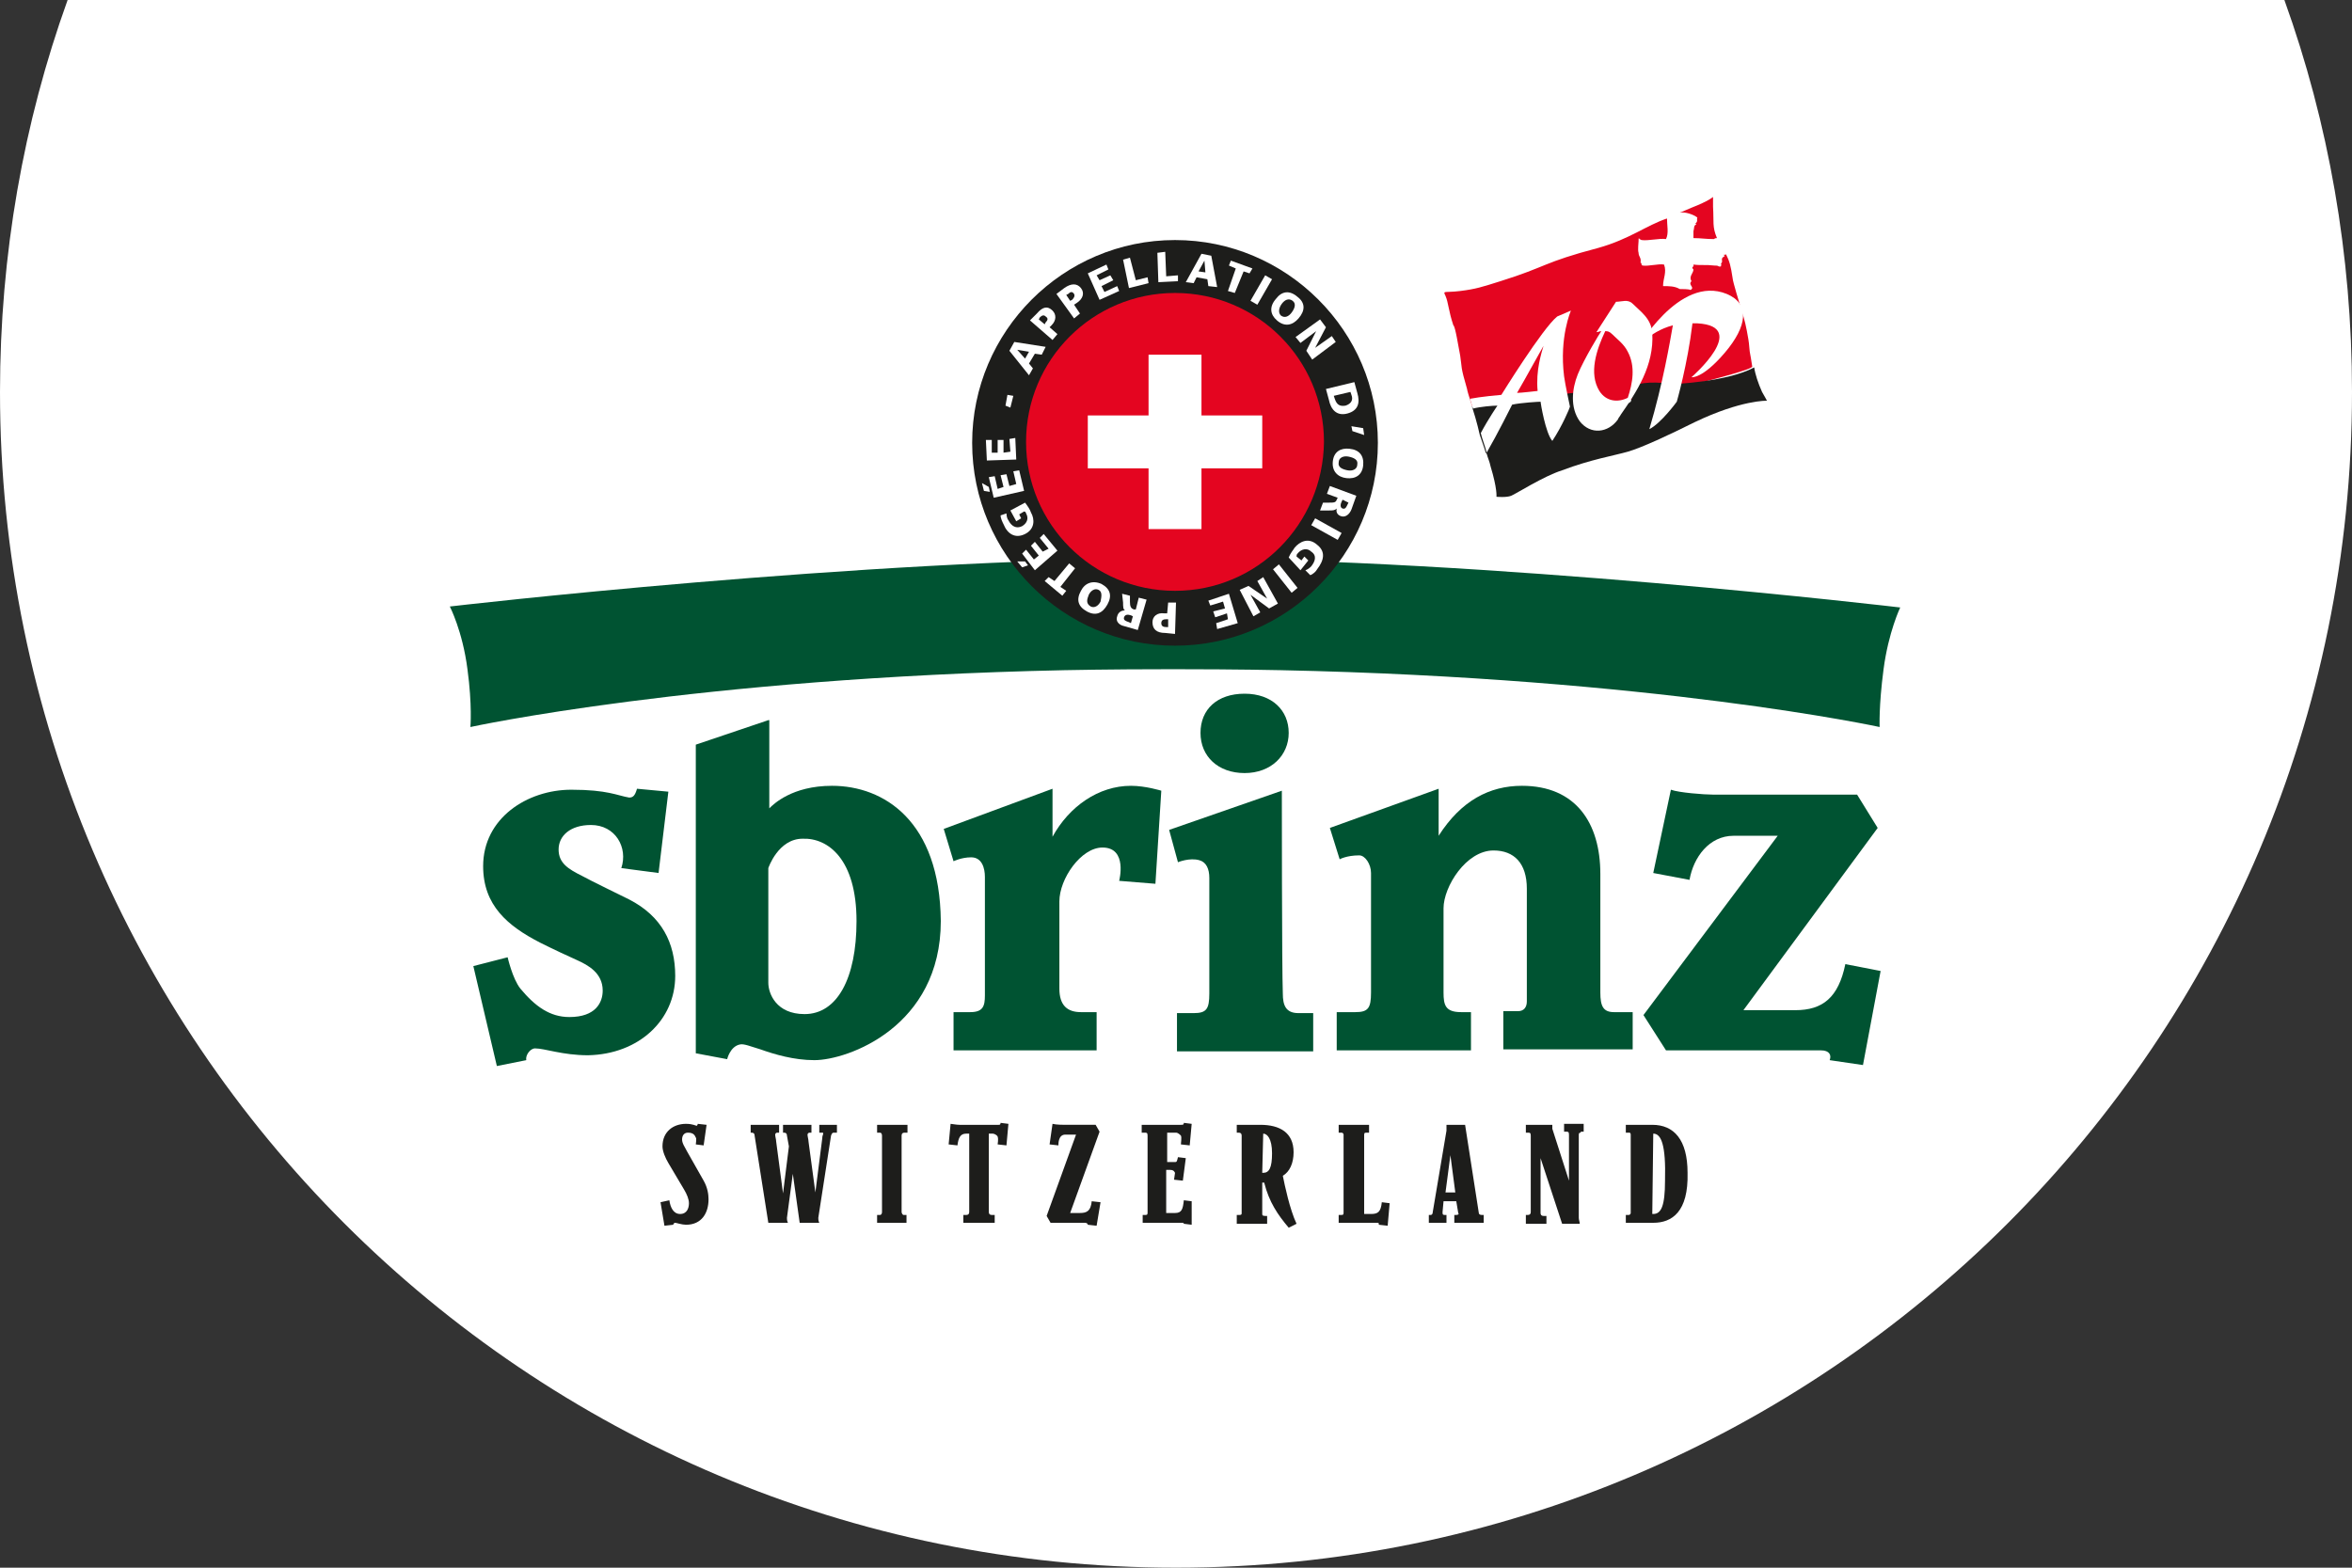 <?xml version="1.0" encoding="utf-8"?>
<!-- Generator: Adobe Illustrator 23.0.6, SVG Export Plug-In . SVG Version: 6.00 Build 0)  -->
<svg version="1.1" id="Ebene_1" xmlns="http://www.w3.org/2000/svg" xmlns:xlink="http://www.w3.org/1999/xlink" x="0px" y="0px"
	 width="240px" height="160px" viewBox="0 0 240 160" style="enable-background:new 0 0 240 160;" xml:space="preserve">
<rect x="0" y="0" width="240" height="160" fill="#333333" stroke="none"/>
<style type="text/css">
	.st0{clip-path:url(#SVGID_2_);fill:#FFFFFF;}
	.st1{clip-path:url(#SVGID_4_);fill:#005332;}
	.st2{clip-path:url(#SVGID_4_);fill-rule:evenodd;clip-rule:evenodd;fill:#005332;}
	.st3{clip-path:url(#SVGID_4_);fill:#1D1D1B;}
	.st4{clip-path:url(#SVGID_4_);fill:#FFFFFF;}
	.st5{clip-path:url(#SVGID_4_);fill:#E40520;}
</style>
<g>
	<defs>
		<rect id="SVGID_1_" width="240" height="160"/>
	</defs>
	<clipPath id="SVGID_2_">
		<use xlink:href="#SVGID_1_"  style="overflow:visible;"/>
	</clipPath>
	<path class="st0" d="M6.9,0C2.4,12.5,0,26,0,40c0,66.3,53.7,120,120,120c66.3,0,120-53.7,120-120c0-14-2.4-27.5-6.9-40H6.9z"/>
</g>
<g>
	<defs>
		<rect id="SVGID_3_" x="45.9" y="20" width="148.2" height="105.4"/>
	</defs>
	<clipPath id="SVGID_4_">
		<use xlink:href="#SVGID_3_"  style="overflow:visible;"/>
	</clipPath>
	<path class="st1" d="M193.9,62c0,0-42.2-5-74.1-5c-31.9,0-73.9,4.9-73.9,4.9s1.3,2.5,1.8,6.4c0.5,3.7,0.3,5.9,0.3,5.9
		s22.9-5,60.6-5.8c0.2,0,4.3-0.1,11.1-0.1s10.9,0.1,11,0.1c38.1,0.8,61.1,5.8,61.1,5.8s-0.1-2.1,0.4-5.9
		C192.7,64.5,193.9,62,193.9,62"/>
	<path class="st1" d="M118.5,80.7c0,0-1.6-0.5-3.1-0.5c-3.3,0-6.3,2.1-8,5.2v-4.9l-11.1,4.1l1,3.3c0,0,0.8-0.4,1.8-0.4
		c1.1,0,1.4,1.1,1.4,2v12.1c0,1.1-0.2,1.7-1.5,1.7h-1.7v3.9h14.6v-3.9h-1.6c-1.4,0-2.2-0.7-2.2-2.4v-8.9c0-2.3,2.2-5.5,4.4-5.5
		c2.6,0,1.7,3.4,1.7,3.4l3.7,0.3L118.5,80.7z"/>
	<path class="st1" d="M166.6,107.2v-3.9h-1.9c-1.1,0-1.4-0.6-1.4-2V89.2c0-5.2-2.5-9-8-9c-3.3,0-6.2,1.5-8.5,5.1v-4.8l-11.1,4l1,3.2
		c0,0,0.7-0.4,2-0.4c0.6,0,1.2,0.9,1.2,1.8v12.2c0,1.6-0.3,2-1.6,2h-1.9v3.9h13.7v-3.9h-1c-1.6,0-1.8-0.7-1.8-2v-8.6
		c0-2.2,2.3-5.9,5.1-5.9c2.1,0,3.4,1.3,3.4,3.9v11.5c0,0.6-0.3,1-0.9,1h-1.5v3.9H166.6z"/>
	<path class="st1" d="M191.9,99.1l-3.6-0.7c-0.7,3.4-2.3,4.7-5.1,4.7h-5.3l13.7-18.6l-2.1-3.4h-14.7c-0.9,0-3.5-0.2-4.3-0.5
		l-1.8,8.5l3.7,0.7c0.4-2.3,2-4.5,4.5-4.5h4.5l-13.7,18.3l2.3,3.6h15.8c0.9,0,1.1,0.5,0.9,1l3.4,0.5L191.9,99.1z"/>
	<path class="st2" d="M84.9,80.2c-4.1,0-6,1.9-6.4,2.3c0-2.8,0-9,0-9l-0.1,0L71,76v31.5l3.2,0.6l0,0c0,0,0.3-1.3,1.3-1.5
		c0.4-0.1,1.1,0.2,2.1,0.5c1.4,0.5,3.4,1.1,5.5,1.1c3.4,0,12.9-3.4,12.9-14.2C95.9,83.8,90.2,80.2,84.9,80.2 M87.4,94
		c0,5.9-2,9.5-5.3,9.5c-2.9,0-3.7-2.1-3.7-3.2V88.6h0c0,0,1-3,3.5-3C84.5,85.5,87.4,87.7,87.4,94"/>
	<path class="st1" d="M130.8,80.7l-11.5,4l0.9,3.3c0,0,1.2-0.5,2.2-0.2c0.7,0.2,1,0.9,1,1.8v11.8c0,1.6-0.3,2-1.6,2h-1.7v3.9H134
		v-3.9h-1.5c-1.3,0-1.6-0.8-1.6-2C130.8,98.9,130.8,80.7,130.8,80.7"/>
	<path class="st1" d="M68.9,99.6c0-3.4-1.4-6.1-4.7-7.8c-0.8-0.4-3.9-1.9-4.8-2.4c-1.4-0.7-2.4-1.3-2.4-2.7c0-1.4,1.2-2.5,3.3-2.5
		c2.5,0,3.8,2.3,3.1,4.4l3.8,0.5l1-8.3L65,80.5c-0.2,0.7-0.4,0.9-0.8,0.9c-1.2-0.2-2.2-0.8-5.9-0.8c-4.5,0-9,2.9-9,7.8
		c0,4,2.5,6.1,5.8,7.8c1.6,0.8,2.7,1.3,3.8,1.8c1.1,0.5,2.6,1.3,2.6,3.1c0,1.2-0.7,2.7-3.4,2.7c-2,0-3.5-1.1-5-2.9
		c-0.8-1-1.3-3.2-1.3-3.2l-3.5,0.9l2.4,10.2l3-0.6c-0.1-0.5,0.4-1.2,0.9-1.2c1,0,2.8,0.7,5.4,0.7C65.2,107.6,68.9,104.1,68.9,99.6"
		/>
	<path class="st3" d="M70,125c-0.4,0-1-0.2-1.1-0.2c-0.1,0-0.2,0.1-0.2,0.2l-0.9,0.1l-0.4-2.4l0.9-0.2c0.1,0.7,0.4,1.4,1.1,1.4
		c0.7,0,0.9-0.6,0.9-1.1c0-0.4-0.2-0.9-0.5-1.4l-1.6-2.7c-0.3-0.5-0.6-1.2-0.6-1.7c0-1.5,1.1-2.3,2.4-2.3c0.7,0,1,0.2,1.1,0.2
		c0,0,0.1-0.1,0.1-0.2l0.9,0.1l-0.3,2.1l-0.8-0.1c0-0.1,0.1-0.6,0-0.7c-0.1-0.2-0.2-0.5-0.8-0.5c-0.4,0-0.6,0.3-0.6,0.7
		c0,0.4,0.3,0.8,0.5,1.2l1.7,3c0.4,0.7,0.5,1.4,0.5,1.9C72.3,123.8,71.6,125,70,125"/>
	<path class="st3" d="M85.1,115.6c-0.1,0-0.2,0-0.3,0.3l-1.3,8.4c0,0.1,0,0.3,0.1,0.5h-2l-0.7-5l-0.6,4.5c0,0.1,0,0.3,0.1,0.5h-2
		l-1.4-8.9c0-0.2-0.1-0.3-0.3-0.3h-0.1v-0.8h2.9v0.8h-0.2c-0.1,0-0.2,0.1-0.2,0.2c0,0.2,0.1,0.5,0.1,0.7l0.7,5.3l0.6-4.8l-0.2-1.1
		c0-0.2-0.1-0.3-0.3-0.3h-0.1v-0.8h2.9v0.8h-0.2c-0.1,0-0.2,0.1-0.2,0.2c0,0.2,0.1,0.5,0.1,0.7l0.7,5.2l0.7-5.5
		c0-0.3,0.1-0.4,0.1-0.5c0-0.1,0-0.1-0.2-0.1h-0.2v-0.8h1.8v0.8H85.1z"/>
	<path class="st3" d="M89.5,124.8V124h0.3c0.1,0,0.2-0.1,0.2-0.3v-7.8c0-0.2-0.1-0.3-0.2-0.3h-0.3v-0.8h3.1v0.8h-0.3
		c-0.2,0-0.3,0.1-0.3,0.3v7.8c0,0.1,0.1,0.3,0.2,0.3h0.3v0.8H89.5z"/>
	<path class="st3" d="M102.7,116.9l-0.9-0.1c0-0.1,0.1-0.5,0-0.8c-0.1-0.2-0.4-0.3-0.5-0.3h-0.4v8c0,0.2,0.1,0.3,0.3,0.3h0.3v0.8
		h-3.2V124h0.3c0.2,0,0.3-0.1,0.3-0.3v-8h-0.3c-0.6,0-0.8,0.4-0.9,1.2l-0.9-0.1l0.2-2.1c0.1,0,0.6,0.1,0.9,0.1h4
		c0.1,0,0.2,0,0.2-0.2l0.8,0.1L102.7,116.9z"/>
	<path class="st3" d="M111.9,125.1L111,125c0-0.1-0.1-0.2-0.3-0.2h-3.5l-0.4-0.7l3-8.3h-1.1c-0.7,0-0.7,0.9-0.7,1.1l-0.9-0.1
		l0.3-2.1c0.4,0.1,1.1,0.1,1.3,0.1h3.1l0.4,0.7l-3,8.3h1c0.7,0,1.1-0.2,1.2-1.2l0.9,0.1L111.9,125.1z"/>
	<path class="st3" d="M121.6,125l-0.8-0.1c0-0.1-0.1-0.1-0.2-0.1h-4V124h0.3c0.2,0,0.2-0.1,0.2-0.3v-7.8c0-0.3-0.1-0.3-0.3-0.3h-0.3
		v-0.8h4c0.2,0,0.3,0,0.3-0.2l0.8,0.1l-0.2,2.2l-0.9-0.1c0-0.2,0.1-0.7,0-0.9c-0.1-0.1-0.3-0.3-0.5-0.3h-0.9v3h0.8
		c0.2,0,0.2-0.1,0.3-0.5l0.8,0.1l-0.3,2.3l-0.9-0.1c0-0.1,0.1-0.6,0.1-0.7c-0.1-0.2-0.2-0.3-0.5-0.3h-0.4v4.4h0.9
		c0.7,0,0.8-0.4,0.9-1.3l0.8,0.1L121.6,125z"/>
	<path class="st3" d="M131.5,125.3c-1.1-1.3-2-2.6-2.5-4.6h-0.2v3.2c0,0.1,0,0.2,0.3,0.2h0.2v0.8h-3.1V124h0.3
		c0.2,0,0.2-0.1,0.2-0.2v-7.9c0-0.2-0.1-0.3-0.3-0.3h-0.2v-0.8h2.4c2,0,3.4,0.8,3.4,2.8c0,1.1-0.4,2-1.1,2.4c0.2,1,0.7,3.4,1.4,4.9
		L131.5,125.3z M128.9,115.7L128.9,115.7l-0.1,4l0.1,0c0.6,0,0.9-0.5,0.9-2C129.8,116.2,129.3,115.7,128.9,115.7"/>
	<path class="st3" d="M141.6,125.1l-0.9-0.1c0-0.1,0-0.2-0.1-0.2h-4V124h0.3c0.2,0,0.2-0.1,0.2-0.3v-7.9c0-0.1-0.1-0.2-0.2-0.2h-0.3
		v-0.8h3.1v0.8h-0.3c-0.2,0-0.2,0.1-0.2,0.3v8h0.7c0.7,0,1-0.2,1.1-1.2l0.8,0.1L141.6,125.1z"/>
	<path class="st3" d="M148.4,124.8v-0.8l0.2,0c0.2,0,0.3-0.1,0.2-0.2l-0.2-1.2h-1.3l-0.1,1.1c0,0.2,0,0.3,0.2,0.3h0.2v0.8h-1.8V124
		h0.2c0.1,0,0.2-0.1,0.2-0.3l1.4-8.3c0-0.2,0-0.4,0-0.6h1.9l1.4,9c0,0.1,0.1,0.2,0.3,0.2l0.2,0v0.8H148.4z M148,117.9l-0.5,3.8h1
		L148,117.9z"/>
	<path class="st3" d="M161.3,115.6c-0.2,0-0.2,0.1-0.2,0.3v8.4c0,0.2,0.1,0.4,0.1,0.6h-1.8l-2.2-6.7v5.6c0,0.2,0.1,0.3,0.3,0.3h0.3
		v0.8h-2.1V124h0.2c0.2,0,0.3-0.1,0.3-0.3v-7.8c0-0.3-0.1-0.3-0.3-0.3h-0.2v-0.8h2.7c0,0.2,0,0.4,0,0.4l1.7,5.3v-4.7
		c0-0.3-0.1-0.3-0.3-0.3h-0.2v-0.8h2v0.8H161.3z"/>
	<path class="st3" d="M168.7,124.8h-2.8V124h0.3c0.1,0,0.2-0.1,0.2-0.2v-8c0-0.2-0.1-0.2-0.2-0.2h-0.3v-0.8h2.7
		c2.2,0,3.6,1.5,3.6,4.9C172.3,123.7,170.6,124.8,168.7,124.8 M168.7,115.7L168.7,115.7l-0.1,8.2l0.1,0c0.8,0,1.2-0.8,1.2-3.4
		C170,116.8,169.5,115.7,168.7,115.7"/>
	<path class="st4" d="M175.3,24.2L175.3,24.2c-0.1,0-0.3-0.1-0.3,0.1c-0.9,0-1.3-0.1-2.1-0.1l0-0.7c0.1-0.3-0.1-0.6,0.3-0.7
		l-0.1-0.1c0.2-0.1,0-0.4,0.2-0.6c-0.4-0.3-1.2-0.6-1.8-0.6c-0.4,0.1-0.8,0.3-1.2,0.5c0,0,0,0,0,0c0,0,0,0,0,0
		c0,0.7,0.2,1.5-0.1,2.1c-0.7-0.1-1.8,0.3-2.5,0.1l-0.2-0.1c-0.2-0.1-0.1,0-0.1,0.2c0,0.2-0.2,0.9,0,1.2c0.1,0.4,0.4,0.5,0.2,1
		c0.2,0.1,0,0.2,0.2,0.3c0.6,0.1,1.6-0.2,2.2-0.1c0.2,0.8-0.2,1.3-0.1,2.2c0.6,0,1.3,0,1.7,0.3c0.1,0,1,0,1.1,0.1
		c0.5-0.4-0.3-0.5,0.1-0.9c-0.3-0.5,0.2-0.8,0.2-1.2c-0.3-0.3,0.1-0.2,0-0.5c0.7,0.1,1.4,0,2.1,0.1c0.2,0,0.4,0,0.5,0.1h0.2
		c0-0.1,0-0.2,0-0.3c0.3-0.2,0-0.5,0.3-0.7c0.2-0.1,0-0.1,0-0.2c0-0.1,0.1,0,0.2,0c0,0,0,0,0,0C176,25.4,175.5,24.3,175.3,24.2"/>
	<path class="st5" d="M173.2,22.2c-0.1,0.2,0.1,0.4-0.2,0.6l0.1,0.1c-0.3,0.1-0.2,0.4-0.3,0.7l0,0.7c0.8,0,1.2,0.1,2.1,0.1
		c0.1-0.1,0.2-0.1,0.3-0.1c-0.5-1.2-0.3-1.6-0.4-3.2c0-0.4,0-0.7,0-1c0,0-0.4,0.4-2.2,1.1c-0.5,0.2-0.9,0.4-1.2,0.5
		C172,21.6,172.8,21.9,173.2,22.2"/>
	<path class="st5" d="M149,36.3c0.2,1.3,0,1,0.7,3.4c0,0.1,0.2,0.8,0.5,1.7c0.2,0.5,8.4,0.6,8.4,0.6l3.8,2l2.3-2.8
		c0,0,14.3-3.3,14.1-3.8c-0.1-0.7-0.2-1.2-0.2-1.2c-0.1-0.4-0.1-1.1-0.2-1.6c-0.2-1.2-0.4-2.1-0.7-2.9c0,0,0,0,0,0s0,0,0-0.1
		c0-0.1-0.1-0.2-0.1-0.3c0,0-0.8-2.6-0.8-2.9c-0.2-1.3-0.3-1.7-0.7-2.5c0,0,0,0,0,0.1c0,0-0.1,0-0.2,0c0,0.1,0.2,0.1,0,0.2
		c-0.4,0.2,0,0.5-0.3,0.7c0.1,0.1,0,0.2,0,0.3h-0.2c-0.1-0.1-0.3-0.1-0.5-0.1c-0.8-0.1-1.4,0-2.1-0.1c0.1,0.3-0.3,0.2,0,0.5
		c0,0.4-0.5,0.7-0.2,1.2c-0.4,0.4,0.4,0.6-0.1,0.9c-0.1-0.1-0.9-0.1-1.1-0.1c-0.5-0.3-1.1-0.3-1.7-0.3c0-0.8,0.4-1.4,0.1-2.2
		c-0.6-0.1-1.6,0.2-2.2,0.1c-0.2-0.1,0-0.2-0.2-0.3c0.1-0.5-0.2-0.6-0.2-1c-0.1-0.3,0-1,0-1.2c0-0.2,0-0.4,0.1-0.2l0.2,0.1
		c0.7,0.1,1.8-0.2,2.5-0.1c0.3-0.6,0.1-1.4,0.1-2.1c-2.1,0.7-3.8,2.1-7,3c-5.7,1.5-5.2,1.9-10,3.4c-1.9,0.6-2.5,0.8-4.1,1
		c-1.6,0.2-1.8-0.1-1.5,0.5c0.3,0.7,0.3,1.5,0.8,3C148.5,33.3,148.8,35.3,149,36.3"/>
	<path class="st3" d="M151.7,46.3c0.1,0.4,0.3,0.8,0.4,1.3c0.7,2.3,0.6,3.1,0.6,3.1s1,0.1,1.5-0.1c0.5-0.2,3.3-2,5.2-2.6
		c2.9-1.1,5.3-1.5,6.7-1.9c1.4-0.4,4.2-1.7,6.8-3c4.8-2.3,7.4-2.2,7.4-2.2s-0.2-0.4-0.5-0.9c-0.4-0.9-0.7-1.8-0.8-2.5
		c-2.8,1.5-8.3,1.7-8.3,1.7c-2.7-0.4-3.8,0.1-3.8,0.1l-0.5,1.7l-3.6,2.3l-1.5-3.3l-3.2,0.4c-2.5-0.2-6.5,0.7-7.9,1.1
		c0.5,1.5,0.8,2.9,0.8,2.9c0.1,0.3,0.5,1.4,0.6,1.8L151.7,46.3z"/>
	<path class="st4" d="M176,36c2.3-2.7,2.6-5,0.2-6c-4.9-2-9.2,5.7-9.2,5.7s1.1-1.8,3.7-2.5c-0.3,1.7-1,5.9-2.4,10.6
		c1.2-0.6,2.8-2.8,2.8-2.8s1.1-3.8,1.6-8c0.2,0,0.3,0,0.5,0c5.4,0.3-0.6,5.5-0.6,5.5S173.7,38.7,176,36"/>
	<path class="st4" d="M158.9,32.3c-1.5,1.2-5.7,8-5.7,8c-0.1,0-2.2,0.2-3.2,0.4c0,0,0.2,0.7,0.3,1c0.8-0.2,2-0.3,2.5-0.3
		c0,0-0.9,1.3-1.7,2.8c0.1,0.5,0.5,1.5,0.6,2c1.1-1.9,2.5-4.7,2.6-4.9c0.9-0.2,2.7-0.3,2.9-0.3c0,0.1,0.5,3.2,1.2,4
		c1-1.5,1.8-3.4,1.8-3.5c0,0-0.5-2.3-0.6-3.1c-0.5-4,0.7-6.7,0.7-6.7L158.9,32.3z M156.9,39.9c0,0-1.7,0.2-2.1,0.2
		c0,0,1.1-1.9,2.7-4.8C157.3,36,156.7,37.8,156.9,39.9"/>
	<path class="st4" d="M165.4,42.3c1.6-2.3,3.4-5,3.2-8.3c-0.1-1.5-1.2-2.2-2-3c-0.5-0.5-1.1-0.2-1.7-0.2l-2,3.1
		c0.2,0,0.3-0.1,0.5-0.1c-0.1,0.1-1.8,2.9-2.4,4.4c-0.6,1.5-0.8,3.4,0.2,4.8c1.1,1.4,2.9,1.2,3.9-0.2
		C165.1,42.7,165.3,42.5,165.4,42.3 M163.2,39.9c-1.1-1.8-0.3-4.2,0.6-6.1c0.2,0,0.4,0,0.7,0.3c0.6,0.6,1.2,1,1.6,1.8
		c0.8,1.5,0.5,3.2,0,4.7C165.1,41.1,163.9,41,163.2,39.9"/>
	<path class="st1" d="M140.1,45c0.1,0-2,20.2-20.4,20.3C107.8,65.4,99.3,55.1,99.3,45c11.4,0,18.1,3.5,20.6,6.8
		C122.6,48.5,129,45,140.1,45"/>
	<path class="st5" d="M135.2,45.1c0,8.4-6.9,15.3-15.3,15.3s-15.3-6.8-15.3-15.3c0-8.5,6.9-15.3,15.3-15.3S135.2,36.7,135.2,45.1"/>
	<polygon class="st4" points="128.8,42.4 122.6,42.4 122.6,36.2 117.2,36.2 117.2,42.4 111,42.4 111,47.8 117.2,47.8 117.2,54 
		122.6,54 122.6,47.8 128.8,47.8 	"/>
	<path class="st3" d="M119.9,24.5c-11.4,0-20.7,9.3-20.7,20.7s9.3,20.7,20.7,20.7c11.4,0,20.7-9.3,20.7-20.7S131.3,24.5,119.9,24.5
		 M119.9,60.3c-8.4,0-15.2-6.8-15.2-15.2c0-8.4,6.8-15.2,15.2-15.2c8.4,0,15.2,6.8,15.2,15.2C135,53.5,128.3,60.3,119.9,60.3"/>
	<path class="st4" d="M103,35.8l0.5-0.9l3.2,0.5l-0.4,0.8l-0.7-0.1l-0.6,1l0.4,0.5l-0.4,0.7L103,35.8z M103.8,35.7L103.8,35.7
		l0.8,0.9l0.4-0.7L103.8,35.7z"/>
	<path class="st4" d="M105.1,32.7l0.7-0.7c0.6-0.7,1.1-0.8,1.6-0.3c0.4,0.4,0.4,1-0.1,1.5l-0.2,0.2l0.8,0.7l-0.5,0.6L105.1,32.7z
		 M106.6,33.1l0.1-0.2c0.2-0.2,0.3-0.4,0-0.6c-0.2-0.2-0.4-0.1-0.6,0.1l-0.1,0.2L106.6,33.1z"/>
	<path class="st4" d="M107.8,30l0.8-0.6c0.7-0.5,1.3-0.5,1.7,0c0.4,0.5,0.2,1.1-0.4,1.5l-0.3,0.2l0.6,0.9l-0.6,0.5L107.8,30z
		 M109.2,30.7l0.2-0.1c0.2-0.2,0.3-0.4,0.2-0.6c-0.2-0.3-0.4-0.2-0.6,0l-0.2,0.1L109.2,30.7z"/>
	<polygon class="st4" points="111,27.9 112.9,27 113.1,27.5 111.9,28.1 112.2,28.6 113.3,28.1 113.6,28.6 112.4,29.2 112.7,29.8 
		114,29.2 114.2,29.7 112.2,30.6 	"/>
	<polygon class="st4" points="114.6,26.5 115.3,26.3 115.9,28.6 117.1,28.3 117.2,28.9 115.2,29.4 	"/>
	<polygon class="st4" points="118.1,25.8 118.9,25.7 119,28.2 120.2,28.1 120.2,28.7 118.2,28.8 	"/>
	<path class="st4" d="M122.6,25.9l1,0.2l0.6,3.2l-0.9-0.1l-0.1-0.7l-1.1-0.2l-0.3,0.6l-0.8-0.1L122.6,25.9z M122.9,26.6L122.9,26.6
		l-0.6,1.1l0.7,0.1L122.9,26.6z"/>
	<polygon class="st4" points="126.1,27.4 125.4,27.1 125.6,26.6 127.8,27.4 127.5,27.9 126.9,27.7 126,29.9 125.3,29.7 	"/>
	<polygon class="st4" points="129.1,28.1 129.8,28.5 128.3,31.1 127.6,30.7 	"/>
	<path class="st4" d="M132.4,30.3c0.8,0.6,0.8,1.4,0.1,2.2c-0.6,0.7-1.4,0.9-2.2,0.2c-0.7-0.6-0.8-1.4-0.1-2.2
		C130.8,29.7,131.6,29.6,132.4,30.3 M130.7,32.2c0.4,0.3,0.8,0.1,1.1-0.3c0.3-0.4,0.5-0.9,0.1-1.2c-0.4-0.3-0.8-0.1-1.1,0.3
		C130.5,31.4,130.4,31.9,130.7,32.2"/>
	<polygon class="st4" points="134.7,32.6 135.3,33.4 134.2,35.5 134.2,35.5 135.9,34.3 136.3,34.9 133.9,36.7 133.3,35.8 
		134.3,33.8 134.3,33.8 132.7,35 132.2,34.4 	"/>
	<path class="st4" d="M138.2,39l0.3,1.1c0.3,1,0.1,1.8-1,2.1c-1.1,0.3-1.7-0.4-1.9-1.4l-0.3-1.1L138.2,39z M136.1,40.4l0.1,0.3
		c0.2,0.6,0.5,0.8,1.1,0.7c0.6-0.2,0.8-0.6,0.6-1.1l-0.1-0.3L136.1,40.4z"/>
	<polygon class="st4" points="139.1,43.7 139.2,44.4 138,44 137.9,43.5 	"/>
	<path class="st4" d="M139.1,47.5c-0.1,1-0.8,1.4-1.7,1.3c-0.9-0.1-1.5-0.7-1.4-1.7s0.8-1.4,1.7-1.3
		C138.7,45.9,139.2,46.5,139.1,47.5 M136.6,47.2c-0.1,0.5,0.4,0.7,0.9,0.8c0.5,0.1,1-0.1,1-0.6c0.1-0.5-0.4-0.7-0.9-0.8
		C137.1,46.5,136.6,46.7,136.6,47.2"/>
	<path class="st4" d="M138.4,50.6l-0.5,1.4c-0.2,0.5-0.6,0.8-1,0.7c-0.4-0.1-0.6-0.4-0.5-0.8l0,0c-0.2,0.2-0.4,0.2-0.8,0.2l-0.9,0
		l0.3-0.8l0.6,0c0.5,0,0.7,0,0.8-0.3l0.1-0.2l-1.1-0.4l0.3-0.8L138.4,50.6z M137,51l-0.1,0.2c-0.1,0.2-0.2,0.6,0.1,0.7
		c0.3,0.1,0.4-0.2,0.5-0.4l0.1-0.2L137,51z"/>
	<polygon class="st4" points="136.9,54.4 136.5,55.1 133.8,53.6 134.2,52.9 	"/>
	<path class="st4" d="M131.5,56.9c0.2-0.5,0.5-0.8,0.6-1c0.5-0.6,1.4-1.1,2.3-0.3c0.9,0.7,0.7,1.6,0,2.5c-0.1,0.2-0.4,0.5-0.7,0.6
		l-0.5-0.5c0.3-0.1,0.5-0.3,0.6-0.4c0.4-0.5,0.6-1.1,0-1.5c-0.4-0.4-1-0.3-1.4,0.2c-0.1,0.1-0.1,0.2-0.1,0.3l0.5,0.4l0.3-0.4
		l0.4,0.4l-0.8,1L131.5,56.9z"/>
	<polygon class="st4" points="132.4,60 131.8,60.5 129.9,58.1 130.5,57.6 	"/>
	<polygon class="st4" points="130.4,61.6 129.5,62.1 127.6,60.7 127.6,60.7 128.6,62.5 127.9,62.9 126.5,60.2 127.4,59.8 
		129.3,61.1 129.3,61.1 128.3,59.3 128.9,58.9 	"/>
	<polygon class="st4" points="126.3,63.6 124.2,64.2 124.1,63.6 125.3,63.2 125.2,62.6 124,63 123.8,62.4 125,62.1 124.8,61.4 
		123.5,61.8 123.3,61.3 125.4,60.6 	"/>
	<path class="st4" d="M119.9,64.7l-1-0.1c-0.9,0-1.3-0.4-1.3-1.1c0-0.6,0.5-1,1.2-0.9l0.3,0l0.1-1.1l0.8,0L119.9,64.7z M119.2,63.2
		l-0.2,0c-0.3,0-0.5,0.1-0.5,0.4c0,0.3,0.2,0.4,0.5,0.4l0.2,0L119.2,63.2z"/>
	<path class="st4" d="M116.1,64.3l-1.4-0.4c-0.5-0.1-0.9-0.5-0.7-1c0.1-0.4,0.4-0.6,0.8-0.6l0,0c-0.2-0.1-0.2-0.4-0.2-0.8l-0.1-0.9
		l0.8,0.2l0,0.6c0,0.5,0.1,0.7,0.4,0.8l0.2,0l0.3-1.2l0.8,0.2L116.1,64.3z M115.6,62.9l-0.2-0.1c-0.3-0.1-0.6-0.1-0.7,0.2
		c-0.1,0.3,0.2,0.4,0.5,0.5l0.2,0.1L115.6,62.9z"/>
	<path class="st4" d="M110.9,62.4c-0.9-0.5-1.1-1.2-0.6-2.1c0.4-0.8,1.2-1.1,2.1-0.7c0.9,0.5,1.1,1.2,0.6,2.1
		C112.5,62.6,111.8,62.9,110.9,62.4 M112.1,60.2c-0.4-0.2-0.8,0.1-1,0.5c-0.2,0.5-0.3,0.9,0.2,1.2c0.4,0.2,0.8-0.1,1-0.5
		C112.4,60.9,112.5,60.4,112.1,60.2"/>
	<polygon class="st4" points="108.2,59.9 108.8,60.3 108.4,60.8 106.6,59.3 107,58.9 107.6,59.3 109.1,57.5 109.7,58 	"/>
	<path class="st4" d="M104.3,57.9l-0.5-0.6l0.8,0l0.3,0.4L104.3,57.9z M105.6,58.2l-1.3-1.7l0.4-0.4l0.8,1l0.5-0.4l-0.8-1l0.4-0.4
		l0.8,1L107,56l-0.9-1.1l0.4-0.4l1.4,1.7L105.6,58.2z"/>
	<path class="st4" d="M104.6,51.3c0.3,0.4,0.5,0.7,0.6,1c0.4,0.7,0.4,1.7-0.6,2.2c-1,0.5-1.8,0-2.2-1c-0.1-0.2-0.3-0.6-0.3-0.9
		l0.6-0.2c0,0.3,0.1,0.6,0.2,0.7c0.3,0.6,0.8,0.9,1.4,0.6c0.5-0.3,0.7-0.8,0.4-1.3c0-0.1-0.1-0.2-0.2-0.2l-0.5,0.3l0.2,0.4l-0.5,0.3
		l-0.6-1.1L104.6,51.3z"/>
	<path class="st4" d="M100.4,50.1l-0.2-0.8l0.7,0.4l0.1,0.5L100.4,50.1z M101.4,50.8l-0.5-2.1l0.6-0.1l0.3,1.3l0.6-0.2l-0.3-1.2
		l0.6-0.1l0.3,1.2l0.7-0.2l-0.3-1.3l0.6-0.1l0.5,2.1L101.4,50.8z"/>
	<polygon class="st4" points="100.7,47 100.6,44.9 101.2,44.9 101.2,46.2 101.8,46.2 101.8,44.9 102.4,44.9 102.4,46.2 103.1,46.1 
		103,44.8 103.6,44.7 103.7,46.9 	"/>
	<polygon class="st4" points="102.6,41.4 102.8,40.3 103.4,40.4 103.1,41.6 	"/>
	<path class="st1" d="M122.5,74.8c0-2.4,1.7-4,4.5-4c2.8,0,4.5,1.7,4.5,4s-1.8,4.1-4.5,4.1S122.5,77.2,122.5,74.8"/>
</g>
</svg>
